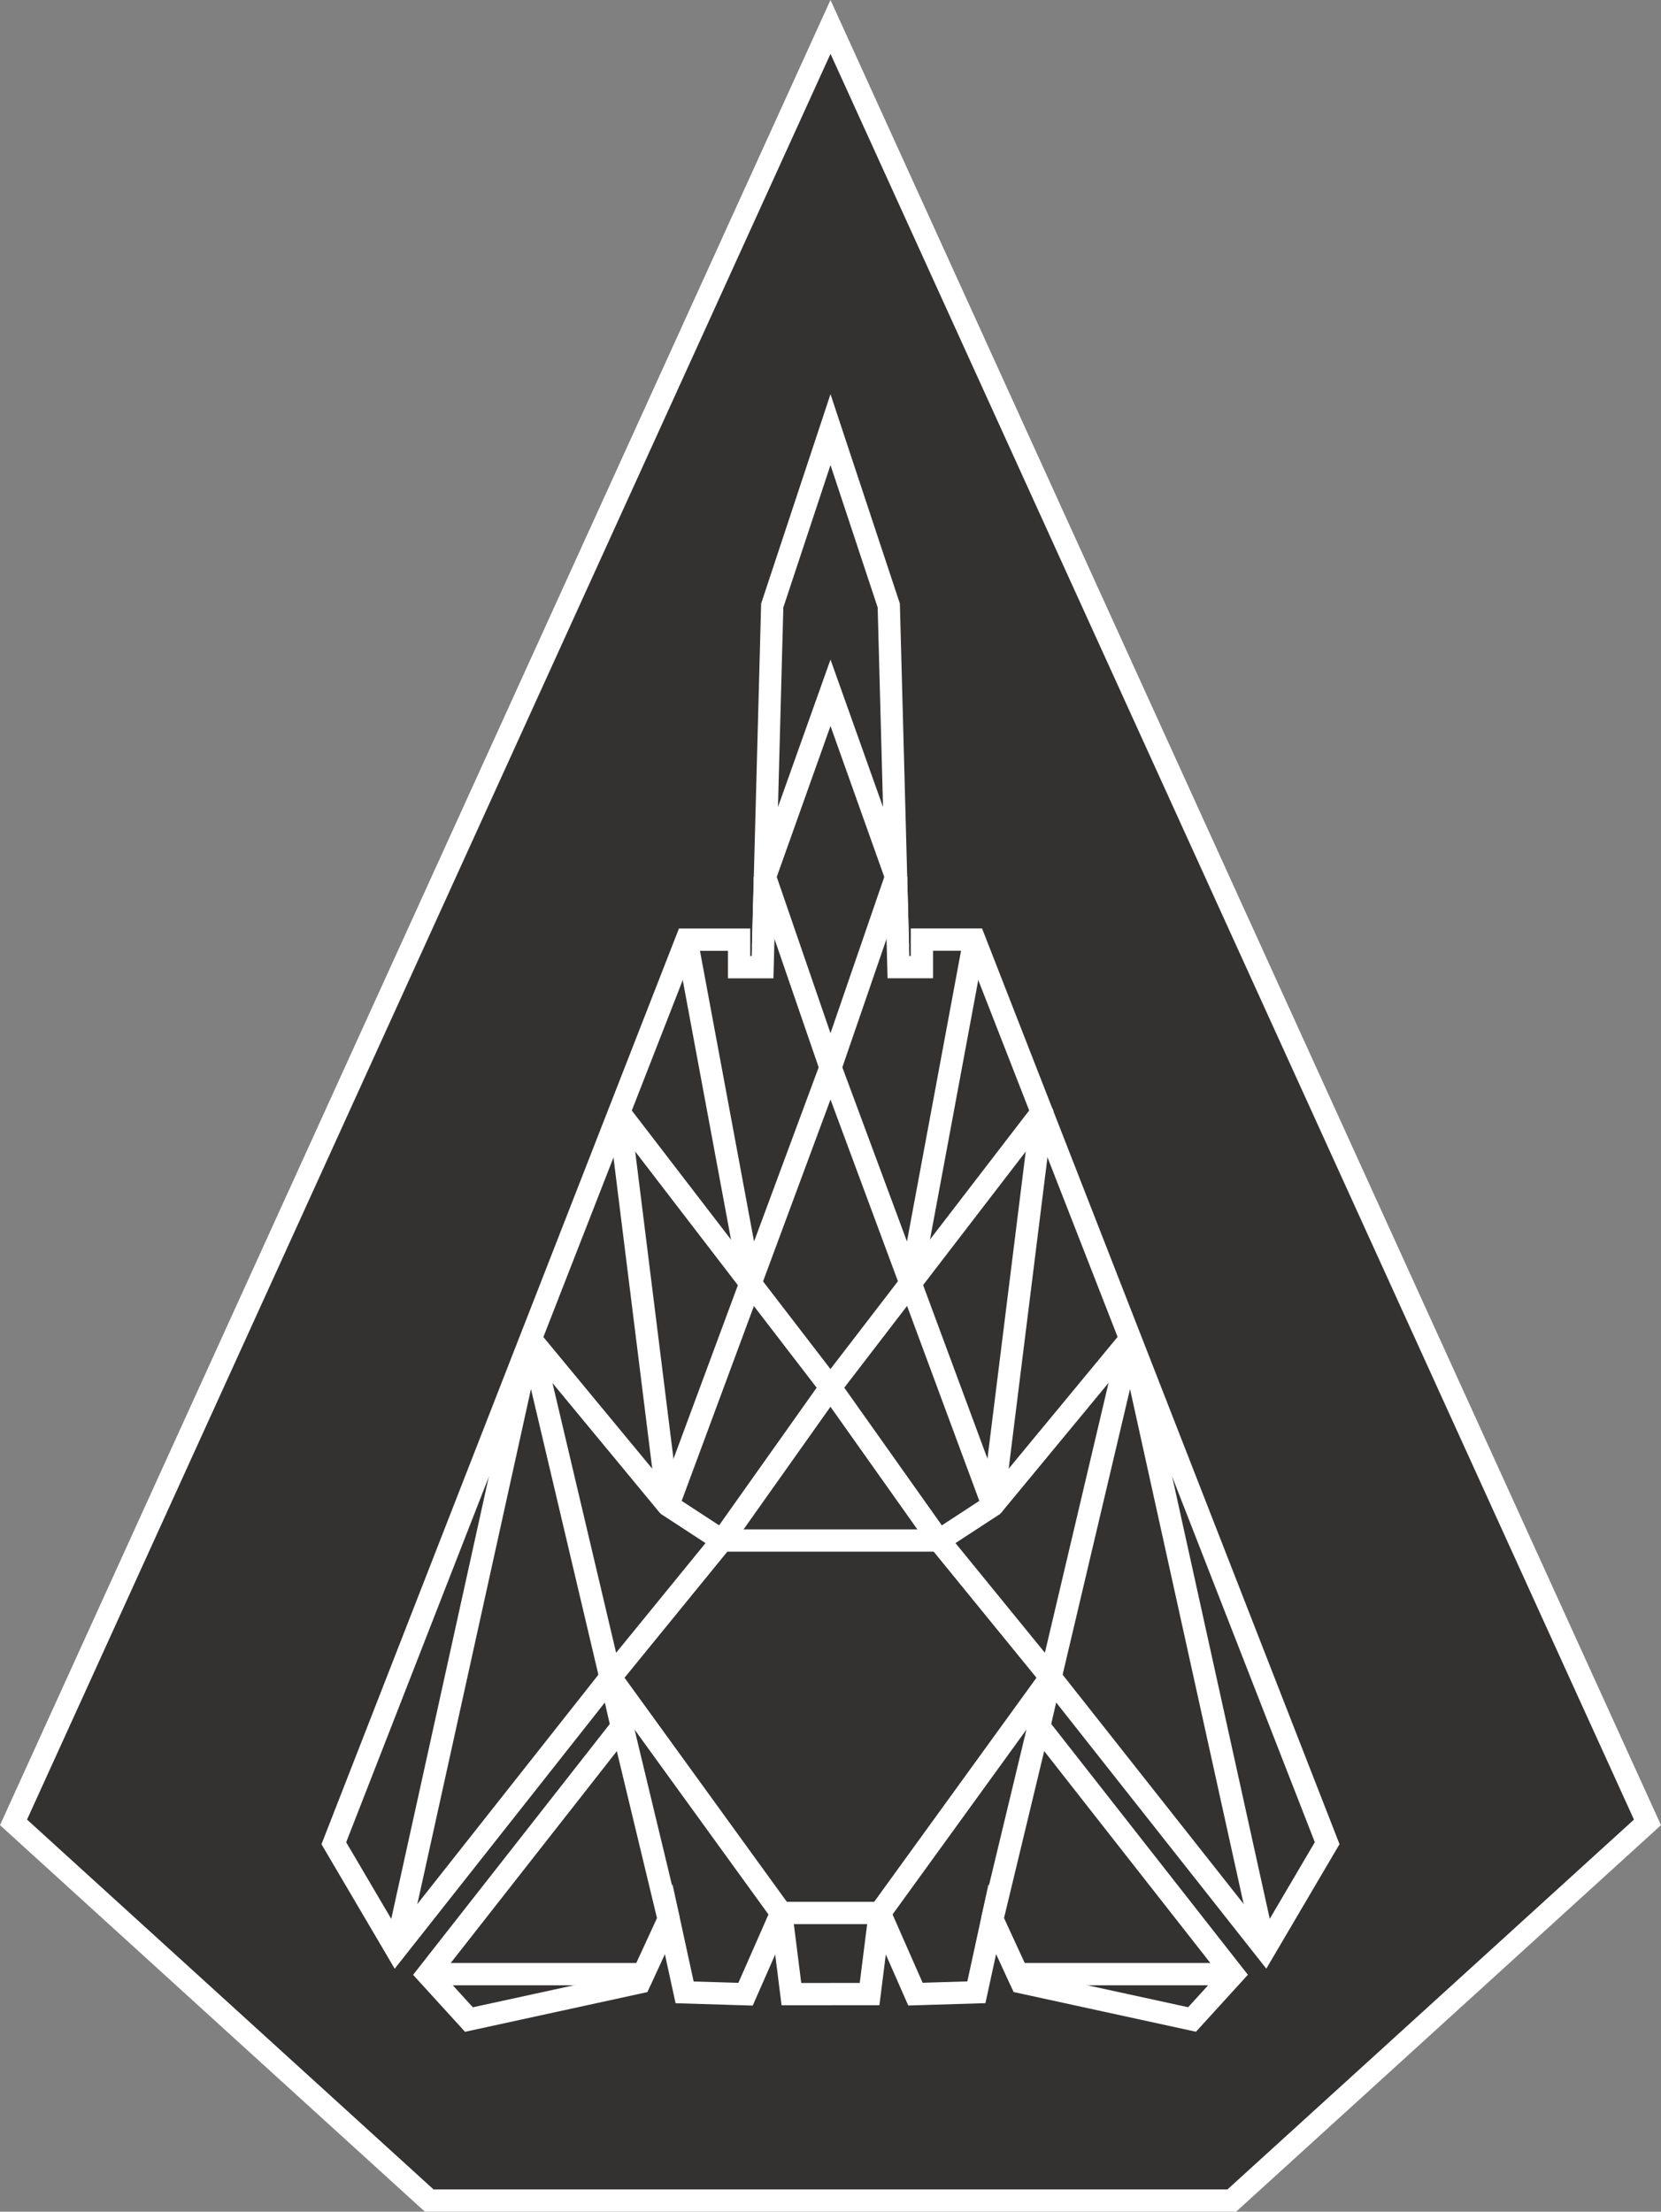 <?xml version="1.0" encoding="UTF-8" standalone="no"?>
<svg
   id="Layer_2"
   data-name="Layer 2"
   viewBox="0 0 223.5 297.57"
   version="1.1"
   sodipodi:docname="f14line.svg"
   inkscape:export-filename="favicon.svg"
   inkscape:export-xdpi="369.40213"
   inkscape:export-ydpi="369.40213"
   inkscape:version="1.4.2 (ebf0e940, 2025-05-08)"
   xmlns:inkscape="http://www.inkscape.org/namespaces/inkscape"
   xmlns:sodipodi="http://sodipodi.sourceforge.net/DTD/sodipodi-0.dtd"
   xmlns="http://www.w3.org/2000/svg"
   xmlns:svg="http://www.w3.org/2000/svg">
  <rect x="0" y="0" width="223.5" height="297.57" fill="#808080" stroke="none"/>
  <sodipodi:namedview
     id="namedview11"
     pagecolor="#505050"
     bordercolor="#eeeeee"
     borderopacity="1"
     inkscape:showpageshadow="0"
     inkscape:pageopacity="0"
     inkscape:pagecheckerboard="0"
     inkscape:deskcolor="#505050"
     inkscape:zoom="1.2641842"
     inkscape:cx="79.102394"
     inkscape:cy="92.154288"
     inkscape:window-width="1512"
     inkscape:window-height="848"
     inkscape:window-x="0"
     inkscape:window-y="38"
     inkscape:window-maximized="1"
     inkscape:current-layer="Layer_2" />
  <defs
     id="defs1">
    <style
       id="style1">
      .cls-1, .cls-2 {
        fill: none;
        stroke: #fff;
        stroke-miterlimit: 10;
        stroke-width: 3px;
      }

      .cls-2 {
        fill-rule: evenodd;
      }
    </style>
  </defs>
  <g
     id="Layer_2-2"
     data-name="Layer 2"
     inkscape:export-filename="favicon.svg"
     inkscape:export-xdpi="369.83167"
     inkscape:export-ydpi="369.83167">
    <g
       id="g11"
       style="display:inline">
      <polygon
         class="cls-2"
         points="57.75,296.07 111.75,296.07 165.75,296.07 221.68,245.19 111.75,3.62 1.82,245.19 "
         id="polygon10"
         style="display:inline;fill:#343131;fill-opacity:1" />
      <g
         id="g5">
        <polygon
           class="cls-2"
           points="102.93,117.97 103.91,81.47 111.75,57.8 119.59,81.47 120.57,117.97 111.75,93.21 "
           id="polygon1" />
        <path
           class="cls-2"
           d="m 120.57,117.97 v 0 0.02 l 0.32,12.13 h 3.16 v -3.7 h 7.07 l 9.07,23.23 11.91,30.5 v 0 c 0,0 0.01,0.02 0.01,0.02 l 26.47,67.82 -8.37,14.23 -28.86,-36.55 -1.52,6.64 26.12,33.31 -5.55,6.09 -22.96,-5 -0.5,-1.09 h -0.01 l -3.41,-7.4 -2.14,9.83 -8.2,0.25 -4.73,-10.75 c 0,0 -0.09,-0.04 -0.09,0.01 l -1.35,10.73 h -5.26"
           id="path1" />
        <path
           class="cls-2"
           d="m 120.57,117.97 v 0 0.02 l -8.82,25.63 10.77,29.03 v 0 c 0,0 11.07,29.87 11.07,29.87 0.01,0.01 0,0.02 -0.01,0.03 l -7.23,4.72 15,18.4 -7.83,32.55"
           id="path2" />
        <line
           class="cls-1"
           x1="111.75"
           y1="257.38"
           x2="118.38"
           y2="257.38"
           id="line2" />
        <path
           class="cls-2"
           d="M 170.21,262.21 152.29,181 c -0.05,-0.21 -0.34,-0.21 -0.39,0 l -10.54,44.67 -22.97,31.71"
           id="path3" />
        <path
           class="cls-2"
           d="m 152.1,180.15 v 0 c 0,0 -18.45,22.32 -18.45,22.32 -0.02,0.02 -0.05,0 -0.04,-0.02 l 6.57,-52.73 c 0,0 -0.02,-0.03 -0.04,-0.01 l -17.63,22.94 v 0 c 0,0 -10.77,14.02 -10.77,14.02 l 14.6,20.6"
           id="path4" />
        <line
           class="cls-1"
           x1="111.75"
           y1="207.27"
           x2="126.35"
           y2="207.27"
           id="line4" />
        <polyline
           class="cls-2"
           points="122.52 172.66 122.52 172.65 131.12 126.42"
           id="polyline4" />
        <line
           class="cls-1"
           x1="165.95"
           y1="265.61"
           x2="136.93"
           y2="265.61"
           id="line5" />
      </g>
      <g
         id="g9"
         style="display:inline">
        <path
           class="cls-2"
           d="m 111.75,268.3 h -5.26 l -1.35,-10.73 c 0,0 -0.07,-0.06 -0.09,-0.01 l -4.73,10.75 -8.2,-0.25 -2.14,-9.83 -3.41,7.4 h -0.01 l -0.5,1.09 -22.96,5 -5.55,-6.09 26.12,-33.31 -1.52,-6.64 L 53.29,262.23 44.92,248 71.39,180.18 h 0.01 v -0.02 l 11.91,-30.5 9.07,-23.23 h 7.07 v 3.7 h 3.16 L 102.93,118 v 0 -0.02"
           id="path5" />
        <path
           class="cls-2"
           d="m 89.98,258.22 -7.83,-32.55 15,-18.4 -7.23,-4.72 c 0,0 -0.02,-0.02 -0.01,-0.03 l 11.07,-29.86 v 0 c 0,0 10.77,-29.04 10.77,-29.04 l -8.82,-25.63 v 0 -0.02"
           id="path6" />
        <line
           class="cls-1"
           x1="111.75"
           y1="257.38"
           x2="105.12"
           y2="257.38"
           id="line6" />
        <path
           class="cls-2"
           d="M 53.29,262.21 71.21,181 c 0.05,-0.21 0.34,-0.21 0.39,0 l 10.54,44.67 22.97,31.71"
           id="path7" />
        <path
           class="cls-2"
           d="m 97.15,207.27 14.6,-20.6 -10.77,-14.01 v 0 c 0,0 -17.63,-22.95 -17.63,-22.95 -0.01,-0.02 -0.04,0 -0.04,0.01 l 6.57,52.73 c 0,0 -0.03,0.04 -0.04,0.02 L 71.39,180.16 v 0"
           id="path8" />
        <line
           class="cls-1"
           x1="111.75"
           y1="207.27"
           x2="97.15"
           y2="207.27"
           id="line8" />
        <polyline
           class="cls-2"
           points="92.38 126.42 100.98 172.65 100.98 172.66"
           id="polyline8" />
        <line
           class="cls-1"
           x1="57.55"
           y1="265.61"
           x2="86.57"
           y2="265.61"
           id="line9" />
      </g>
    </g>
  </g>
</svg>
